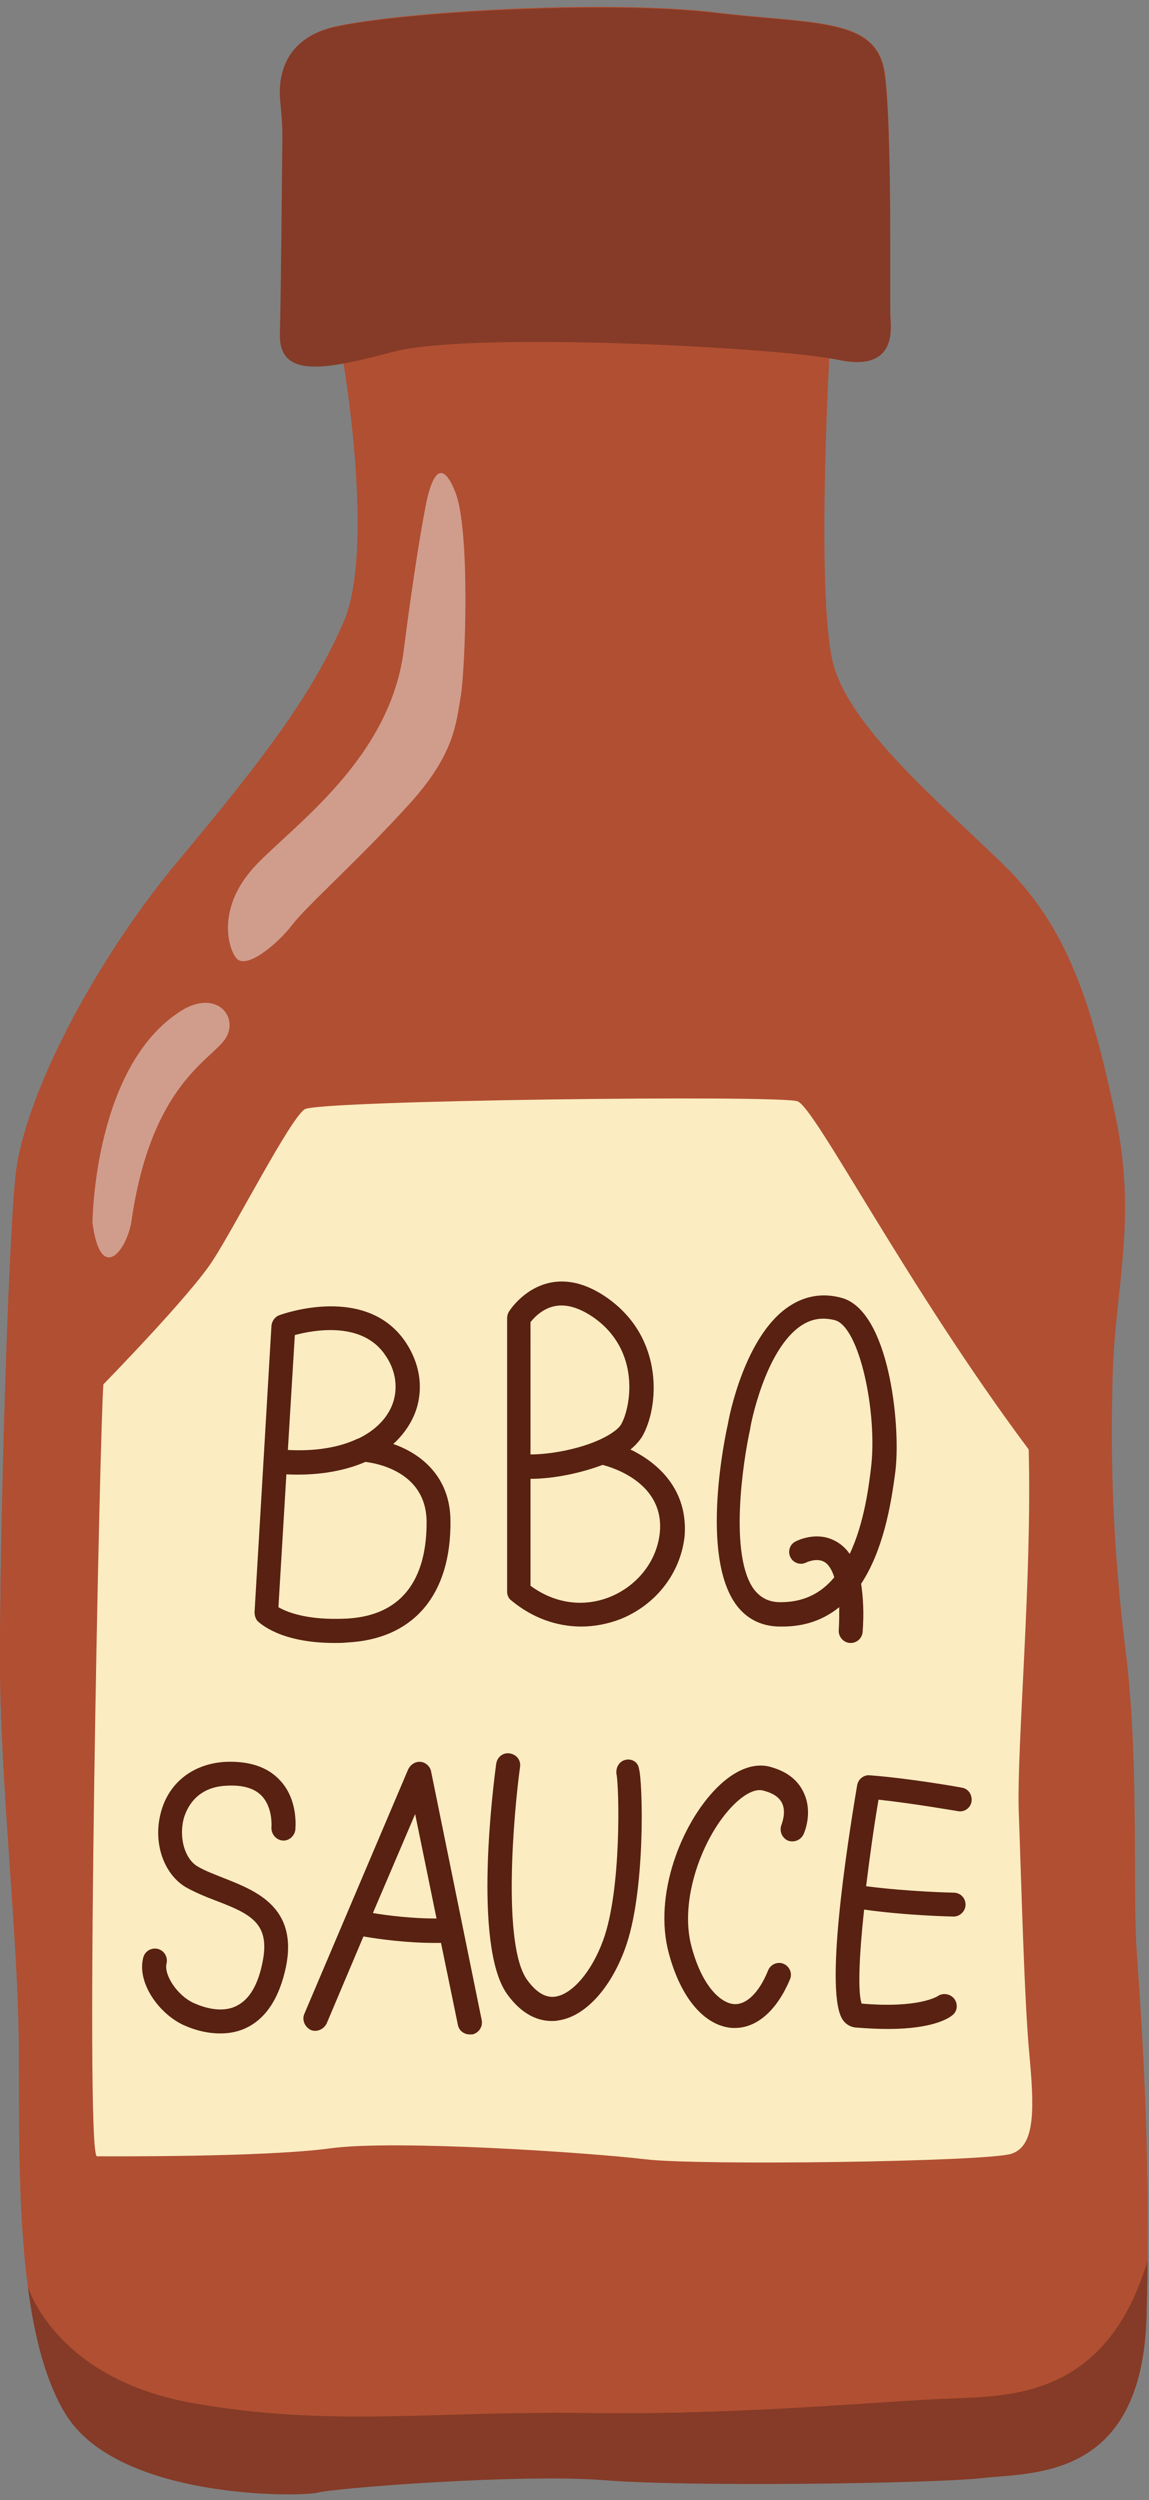 <?xml version="1.0" encoding="UTF-8"?>
<!DOCTYPE svg PUBLIC '-//W3C//DTD SVG 1.0//EN'
          'http://www.w3.org/TR/2001/REC-SVG-20010904/DTD/svg10.dtd'>
<svg height="502.6" preserveAspectRatio="xMidYMid meet" version="1.0" viewBox="134.6 -1.4 231.1 502.6" width="231.1" xmlns="http://www.w3.org/2000/svg" xmlns:xlink="http://www.w3.org/1999/xlink" zoomAndPan="magnify"
><rect x="134.6" y="-1.4" width="231.1" height="502.6" fill="#808080" stroke="none"/><g
  ><g id="change1_1"
    ><path d="M363.2,390.7c-0.9-13.3,0.5-37.8-2.2-59.3c-2.7-21.6-3.1-38.9-2.7-56.2c0.4-17.3,5.1-31.5,0.4-52.9 c-4.7-21.3-9.3-37.1-22.4-49.8c-13.1-12.7-30.2-27.1-34-39.6c-3.8-12.4-1-62.3-1-62.3c0.6,0.1,1.2,0.2,1.7,0.3 c11.3,2.5,10.9-5.3,10.7-8.2c-0.2-2.9,0.4-38-1.1-49.3C311,2,298.8,3.5,278.6,1.1c-20.2-2.5-60.7-0.5-76,2.7 c-11.5,2.3-12,11.2-11.5,15.4c0.2,2.2,0.4,4.3,0.4,6.5c-0.1,9.6-0.3,32.8-0.5,39.6c-0.2,6.6,4,7.9,12.7,6.3c0,0,6.4,37.5,0,52.1 c-6.4,14.7-16,27.3-33.1,47.8c-17.1,20.4-31.4,48-32.9,63.8c-1.6,15.8-3.1,71.6-3.1,96.5c0,24.9,3.6,55.3,3.8,77.8 c0.1,13.8-0.3,32.4,1.8,48.6c1.3,10.1,3.7,19.3,7.7,25.8c10.7,17.1,47.3,16.4,50.7,15.6c3.3-0.9,40.4-3.8,57.3-2.5 c16.9,1.3,66.2,0.7,76.2-0.4c10-1.1,32.2,0.6,33.1-32.5c0.1-3.8,0.2-7.5,0.2-11.2C365.7,425.1,364,402.5,363.2,390.7z" fill="#B14F32"
    /></g
    ><g
    ><g id="change1_2"
      ><path d="M363.2,390.7c0.8,11.8,2.5,34.4,2.2,62.4c-8.2,27.4-27.3,27.2-39.7,27.6c-12.5,0.4-42.5,3.3-73.3,2.9 c-30.9-0.4-51.6,2.9-79.1-2c-27.6-4.9-33.1-23.4-33.1-23.4c-2.1-16.2-1.7-34.8-1.8-48.6c-0.2-22.5-3.8-52.9-3.8-77.8 c0-24.9,1.6-80.7,3.1-96.5c1.5-15.8,15.8-43.4,32.9-63.8c17.1-20.5,26.7-33.1,33.1-47.8c6.4-14.7,0-52.1,0-52.1 c2.8-0.5,6.1-1.3,9.8-2.3c14.7-4.1,73.1-1.2,87.9,1.2c0,0-2.8,49.9,1,62.3c3.8,12.5,20.9,26.9,34,39.6 c13.1,12.7,17.8,28.4,22.4,49.8c4.7,21.4,0,35.6-0.4,52.9c-0.5,17.3,0,34.7,2.7,56.2C363.7,352.9,362.4,377.4,363.2,390.7z M337.9,431.6c5.1-1.6,4.7-9.5,3.7-20.4c-1-10.9-1.6-34.9-2.1-48.5c-0.4-13.5,2.7-46.5,2-72.7c-24.7-33.1-42.9-68.7-46.5-70 c-3.6-1.3-96.2-0.2-99.1,1.6c-2.9,1.8-14,23.5-18.5,30.4c-4.4,6.9-22,24.9-22,24.9c-0.7,7.3-3.8,155.2-1.3,155.2 c2.4,0,33.8,0.2,46.9-1.6c13.1-1.8,52.7,0.9,63.4,2.2C275,434.1,332.8,433.2,337.9,431.6z M227.3,138.4c1-5.7,1.9-33.1-1.1-40.8 c-3-7.7-4.8-2.3-5.6,1c-0.8,3.3-2.9,15.8-4.8,30.9c-2.7,21.7-22,35-29.7,43.1c-7.7,8.1-5.9,16.2-4,18.7c1.9,2.5,8.4-2.9,11.3-6.7 c2.9-3.8,13.2-12.9,23.2-23.9C226,150.4,226.3,144.2,227.3,138.4z M179.5,208c3.6-4.3-0.6-10.3-7.6-6.7 c-18.5,10.6-18.8,43.1-18.8,43.1c1.6,12.2,6.7,5.9,7.8,0C164.7,218,175.9,212.3,179.5,208z" fill="#B14F32"
      /></g
      ><g id="change2_1"
      ><path d="M365.4,453.1c0,3.6-0.1,7.4-0.2,11.2c-0.9,33.1-23.1,31.3-33.1,32.5c-10,1.1-59.3,1.8-76.2,0.4 c-16.9-1.3-54,1.6-57.3,2.5c-3.3,0.9-40,1.5-50.7-15.6c-4.1-6.6-6.4-15.7-7.7-25.8c0,0,5.5,18.5,33.1,23.4 c27.6,4.9,48.2,1.6,79.1,2c30.9,0.5,60.9-2.5,73.3-2.9C338.1,480.3,357.2,480.5,365.4,453.1z" fill="#853B27"
      /></g
      ><g id="change2_2"
      ><path d="M313.7,62.7c0.2,2.9,0.7,10.7-10.7,8.2c-0.5-0.1-1-0.2-1.7-0.3c-14.8-2.4-73.2-5.3-87.9-1.2 c-3.8,1-7,1.8-9.8,2.3c-8.7,1.6-13,0.2-12.7-6.3c0.2-6.8,0.4-30.1,0.5-39.6c0-2.2-0.2-4.3-0.4-6.5c-0.5-4.3,0-13.1,11.5-15.4 c15.3-3.1,55.8-5.1,76-2.7c20.2,2.4,32.5,0.9,34,12.2C314.1,24.6,313.5,59.8,313.7,62.7z" fill="#853B27"
      /></g
      ><g id="change3_1"
      ><path d="M226.2,97.6c3,7.7,2,35,1.1,40.8c-1,5.8-1.3,12-10.7,22.2c-10,11-20.3,20.1-23.2,23.9 c-2.9,3.8-9.3,9.2-11.3,6.7c-1.9-2.5-3.7-10.6,4-18.7c7.7-8.1,26.9-21.4,29.7-43.1c1.9-15.1,4-27.6,4.8-30.9 C221.4,95.3,223.2,90,226.2,97.6z" fill="#D09D8D"
      /></g
      ><g id="change4_1"
      ><path d="M341.6,411.2c-1-10.9-1.6-34.9-2.1-48.5c-0.4-13.5,2.7-46.5,2-72.7c-24.7-33.1-42.9-68.7-46.5-70 c-3.6-1.3-96.2-0.2-99.1,1.6c-2.9,1.8-14,23.5-18.5,30.4c-4.4,6.9-22,24.9-22,24.9c-0.7,7.3-3.8,155.2-1.3,155.2 c2.4,0,33.8,0.2,46.9-1.6c13.1-1.8,52.7,0.9,63.4,2.2c10.7,1.3,68.5,0.5,73.6-1.1C343,430,342.6,422.1,341.6,411.2z" fill="#FBECC1"
      /></g
      ><g id="change3_2"
      ><path d="M171.9,201.3c7-3.6,11.1,2.5,7.6,6.7c-3.6,4.3-14.8,10-18.5,36.4c-1.1,5.9-6.2,12.2-7.8,0 C153.2,244.4,153.4,211.9,171.9,201.3z" fill="#D09D8D"
      /></g
      ><g id="change5_1"
      ><path d="M201.9,328.9c0.8,0,1.7,0,2.6-0.1c13.3-0.7,20.9-9.6,20.7-24.6c-0.1-8.8-6-13.4-11.5-15.3 c2.3-2.1,4-4.7,4.8-7.5c1.2-4.3,0.4-8.8-2.2-12.8c-7.8-11.9-24.7-5.9-25.5-5.6c-0.9,0.3-1.5,1.2-1.6,2.1l-1.6,27.2c0,0,0,0,0,0 l-1.8,30.4c0,0.7,0.2,1.3,0.6,1.8C186.9,324.9,190.9,328.9,201.9,328.9z M193.9,267c3.7-1,13.7-2.9,18.3,4.2 c1.9,2.8,2.4,6,1.6,8.9c-0.9,3.2-3.4,5.9-7.1,7.7c0,0,0,0-0.1,0c-3.7,1.8-8.6,2.6-14.1,2.3L193.9,267z M192.2,295 c6.1,0.3,11.5-0.6,15.9-2.5c2.5,0.3,12.1,2.1,12.3,11.8c0.1,8.6-2.6,19-16.1,19.7c-8.1,0.4-12.2-1.4-13.7-2.3L192.2,295z" fill="#582111"
      /></g
      ><g id="change5_2"
      ><path d="M261.4,290c0.9-0.7,1.7-1.6,2.3-2.5c3.4-5.7,4.7-19.8-7-28c-4-2.8-7.9-3.8-11.6-3 c-5.3,1.2-8.1,5.7-8.2,5.9c-0.2,0.4-0.3,0.8-0.3,1.2v29.7c0,0,0,0,0,0.1v25.2c0,0.7,0.3,1.4,0.9,1.8c4.1,3.4,9,5.2,14,5.2 c2.6,0,5.3-0.5,7.9-1.5c7.2-2.9,12.1-9.3,12.9-16.7C273,298.1,267,292.7,261.4,290z M241.3,264.4c0.7-0.9,2.4-2.7,4.8-3.2 c2.4-0.5,5,0.3,7.8,2.2c9.8,6.8,7.5,18.4,5.6,21.6c-0.6,1-2.5,2.3-4.9,3.3c-4,1.7-9.4,2.7-13.3,2.7c0,0,0,0,0,0V264.4z M267.3,306.8c-0.6,5.6-4.4,10.5-9.9,12.8c-5.4,2.2-11.2,1.4-16.1-2.2v-21.5c0,0,0,0,0.1,0c4.4,0,9.9-1.1,14.4-2.8 C258.5,293.8,268.3,297.1,267.3,306.8z" fill="#582111"
      /></g
      ><g id="change5_3"
      ><path d="M291.2,325.6c0.3,0,0.6,0,0.8,0c4.4,0,8.2-1.3,11.4-3.9c0,1.4,0,2.9-0.1,4.6c-0.1,1.3,0.9,2.5,2.2,2.6 c0.1,0,0.1,0,0.2,0c1.3,0,2.3-1,2.4-2.2c0.3-3.8,0.1-7-0.3-9.7c4.4-6.7,6-15.6,6.9-22.7c1.1-9.3-1.3-32.3-10.9-34.8 c-3.7-1-7.2-0.4-10.3,1.6c-9.1,5.8-12.3,22.5-12.5,23.8c-0.4,1.7-5.8,26.5,1.8,36.5C284.8,324,287.6,325.5,291.2,325.6z M285.5,285.8c0,0,0-0.1,0-0.1c0-0.2,2.9-15.9,10.4-20.7c1.4-0.9,2.8-1.3,4.3-1.3c0.7,0,1.5,0.1,2.3,0.3c5,1.3,8.6,18.7,7.3,29.6 c-0.4,3.3-1.3,11.1-4.3,17.4c-0.9-1.3-2-2.2-3.3-2.8c-3.6-1.7-7.2,0.1-7.6,0.3c-1.2,0.6-1.6,2.1-1,3.2c0.6,1.2,2.1,1.6,3.2,1 c0,0,1.9-0.9,3.4-0.2c1.1,0.5,1.8,1.9,2.2,3.2c-2.9,3.5-6.6,5.1-11.2,5c-2.1-0.1-3.6-0.9-4.9-2.5 C281.2,311.4,284,292.5,285.5,285.8z" fill="#582111"
      /></g
      ><g id="change5_4"
      ><path d="M179.9,352.8c-6.6,0.4-11.5,4.3-13,10.4c-1.5,5.9,0.6,12,4.9,14.7c1.9,1.1,4.1,2,6.2,2.8 c7.1,2.7,11,4.6,9.4,12.4c-0.9,4.5-2.6,7.4-5.1,8.7c-3,1.6-6.7,0.4-8.7-0.5c-3.2-1.4-6.1-5.6-5.5-8c0.3-1.3-0.5-2.6-1.8-2.9 c-1.3-0.3-2.6,0.5-2.9,1.8c-1.3,5.1,3.3,11.4,8.3,13.6c2.5,1.1,4.9,1.6,7.2,1.6c2,0,3.9-0.4,5.6-1.3c3.8-2,6.3-6,7.6-12 c2.5-12.1-6.1-15.4-12.4-17.9c-2-0.8-3.9-1.5-5.4-2.4c-2.5-1.5-3.7-5.6-2.8-9.4c0.5-1.9,2.3-6.5,8.6-6.8c3.3-0.2,5.7,0.5,7.2,2.1 c2.2,2.4,1.9,6.1,1.9,6.2c-0.1,1.3,0.8,2.5,2.1,2.7c1.3,0.2,2.5-0.8,2.7-2.1c0-0.2,0.7-6-3.1-10 C188.4,353.8,184.7,352.6,179.9,352.8z" fill="#582111"
      /></g
      ><g id="change5_5"
      ><path d="M221.3,354.7c-0.2-1-1.1-1.8-2.1-1.9c-1-0.1-2,0.5-2.5,1.5l-20.9,49.2c-0.5,1.2,0.1,2.6,1.3,3.2 c1.2,0.5,2.6-0.1,3.2-1.3l7.4-17.5c2.9,0.5,8.5,1.3,14.2,1.3c0.5,0,0.9,0,1.4,0l3.4,16.5c0.2,1.1,1.2,1.9,2.4,1.9 c0.2,0,0.3,0,0.5,0c1.3-0.3,2.1-1.5,1.9-2.8L221.3,354.7z M209.6,383.2l8.5-19.9l4.3,21C217.5,384.3,212.6,383.7,209.6,383.2z" fill="#582111"
      /></g
      ><g id="change5_6"
      ><path d="M260.4,352.4c-1.3,0.3-2,1.6-1.8,2.9c0.5,2.1,1.1,23.1-2.7,33.4c-2.3,6.3-6.2,10.8-9.6,11.3 c-2,0.3-3.9-0.9-5.7-3.4c-5-7-2.7-33.3-1.4-42.8c0.2-1.3-0.7-2.5-2.1-2.7c-1.3-0.2-2.5,0.7-2.7,2.1c-0.5,3.7-4.8,36.5,2.2,46.3 c3.1,4.3,6.4,5.4,9,5.4c0.4,0,0.8,0,1.2-0.1c5.3-0.7,10.5-6.2,13.5-14.4c4.2-11.3,3.6-33.7,2.8-36.3 C262.9,352.8,261.6,352.1,260.4,352.4z" fill="#582111"
      /></g
      ><g id="change5_7"
      ><path d="M289.5,353.8c-3.3-0.9-7.1,0.6-10.7,4.2c-7.2,7.2-12.8,21.6-9.7,33.2c2.4,9.1,7.2,14.7,12.8,15.1 c0.2,0,0.4,0,0.5,0c4.5,0,8.5-3.6,11.1-9.8c0.5-1.2-0.1-2.6-1.3-3.1c-1.2-0.5-2.6,0.1-3.1,1.3c-1.8,4.5-4.4,7-6.9,6.8 c-2.5-0.2-6.3-3.3-8.5-11.5c-2.6-9.5,2.3-22.4,8.4-28.5c2.3-2.3,4.5-3.4,6.1-2.9c1.9,0.5,3.1,1.3,3.7,2.5c0.9,1.9-0.1,4.2-0.1,4.3 c-0.5,1.2,0,2.6,1.2,3.2c1.2,0.5,2.6,0,3.2-1.2c0.2-0.4,1.9-4.4,0.1-8.3C295.1,356.4,292.8,354.7,289.5,353.8z" fill="#582111"
      /></g
      ><g id="change5_8"
      ><path d="M327.2,362.7c1.3,0.3,2.6-0.6,2.8-1.9c0.2-1.3-0.6-2.6-1.9-2.8c-0.4-0.1-10.6-1.9-18.6-2.5 c-1.2-0.1-2.3,0.8-2.5,2c-2.1,12.5-6.7,42.2-2.8,47.3c0.6,0.8,1.5,1.3,2.4,1.4c2.5,0.2,4.7,0.3,6.6,0.3c9.1,0,12.3-2.2,13-2.8 c1-0.8,1.1-2.3,0.3-3.3c-0.8-1-2.3-1.2-3.3-0.5c0,0-3.7,2.5-15.3,1.5c-0.8-2.3-0.5-9.7,0.5-18.9c8.5,1.2,17.6,1.4,18,1.4 c0,0,0,0,0,0c1.3,0,2.4-1.1,2.4-2.4c0-1.3-1-2.4-2.4-2.4c-0.1,0-9.3-0.2-17.6-1.3c0.7-5.6,1.5-11.6,2.5-17.4 C318.6,361.2,327.1,362.7,327.2,362.7z" fill="#582111"
      /></g
    ></g
  ></g
></svg
>
